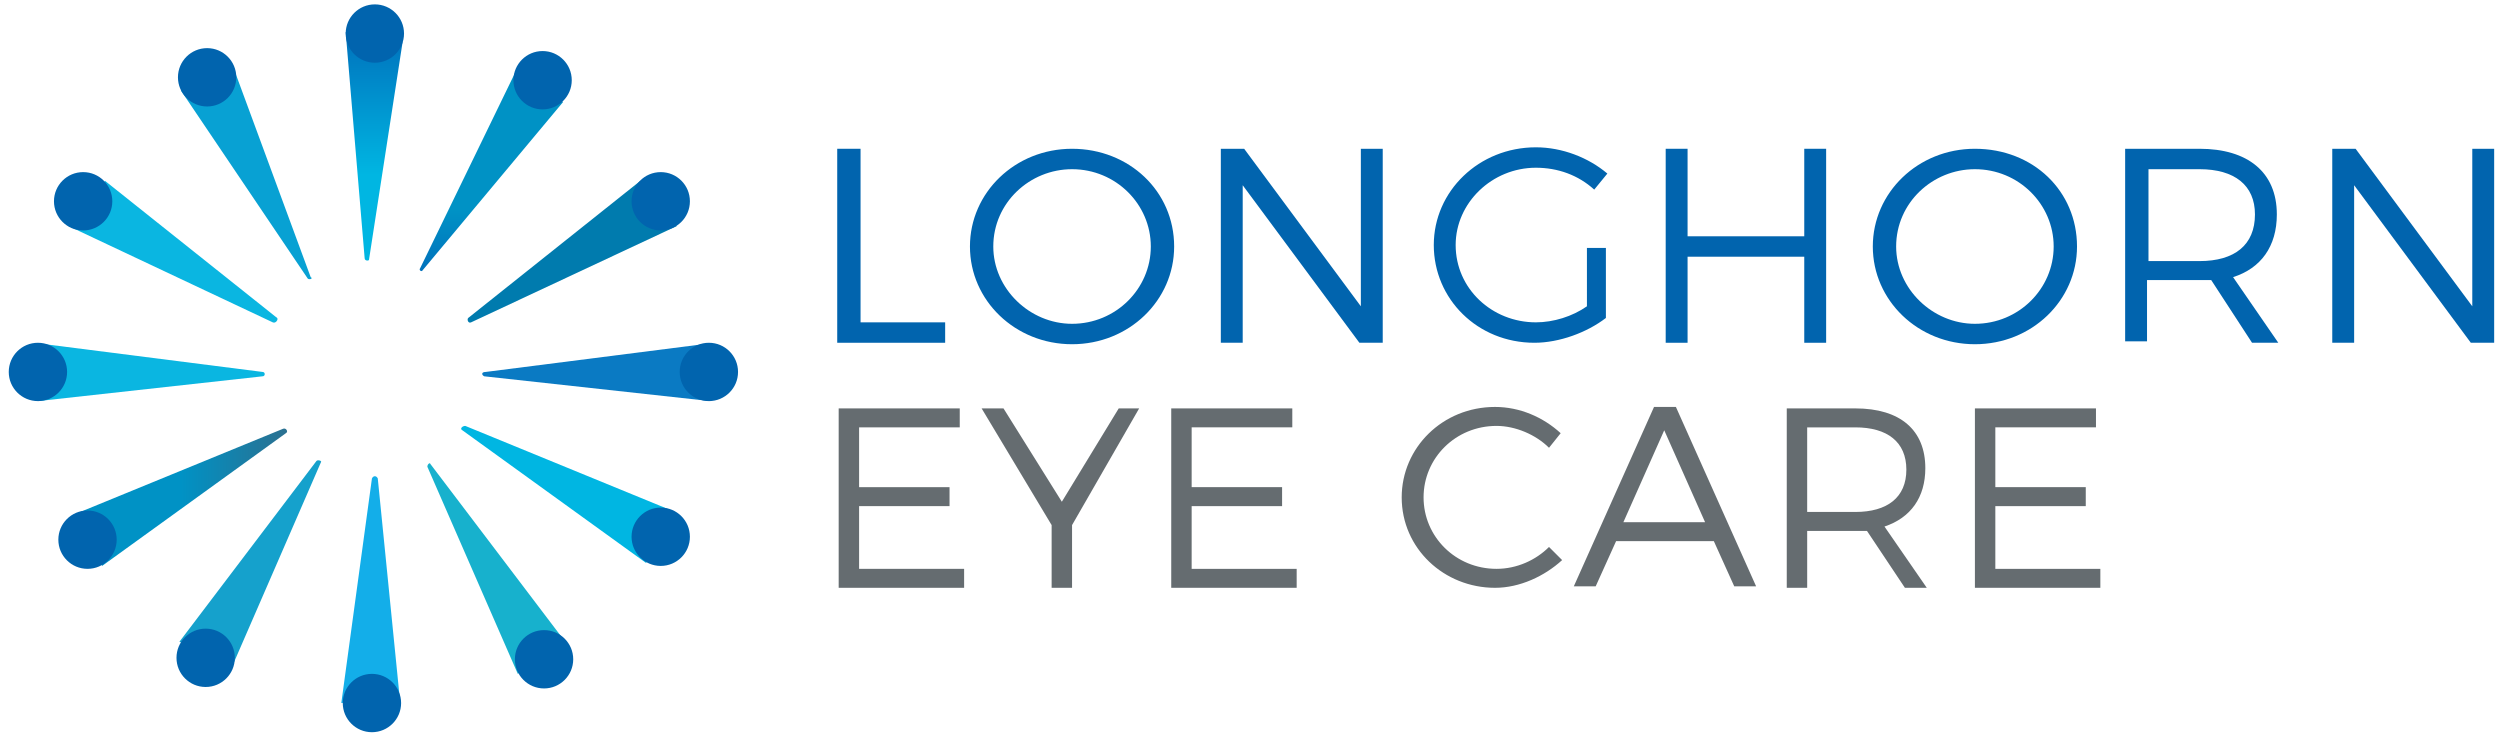 <?xml version="1.0" encoding="utf-8"?>
<!-- Generator: Adobe Illustrator 22.0.1, SVG Export Plug-In . SVG Version: 6.00 Build 0)  -->
<svg version="1.1" id="Layer_1" xmlns="http://www.w3.org/2000/svg" xmlns:xlink="http://www.w3.org/1999/xlink" x="0px" y="0px"
	 viewBox="0 0 171.4 50.7" enable-background="new 0 0 171.4 50.7" xml:space="preserve">
<g id="XMLID_41_">
	<g id="XMLID_39_">
		<path id="XMLID_2_" fill="#08A1D3" d="M21.1,19.1L12.4,6.2l3.7-1.3l5.2,14.1C21.5,19.1,21.2,19.2,21.1,19.1z"/>
		<circle id="XMLID_1_" fill="#0164AE" cx="14.2" cy="5.3" r="2"/>
		<linearGradient id="XMLID_50_" gradientUnits="userSpaceOnUse" x1="25.674" y1="2.194" x2="25.674" y2="17.852">
			<stop  offset="0" style="stop-color:#0071BC"/>
			<stop  offset="0.627" style="stop-color:#00B6E2"/>
		</linearGradient>
		<path id="XMLID_7_" fill="url(#XMLID_50_)" d="M25,17.7L23.7,2.2l3.9,0.7l-2.3,14.9C25.3,17.9,25,17.9,25,17.7z"/>
		<circle id="XMLID_6_" fill="#0164AE" cx="25.7" cy="2.3" r="2"/>
		<linearGradient id="XMLID_68_" gradientUnits="userSpaceOnUse" x1="33.666" y1="4.368" x2="33.666" y2="18.601">
			<stop  offset="0.707" style="stop-color:#0092C5"/>
			<stop  offset="1" style="stop-color:#0071BC"/>
		</linearGradient>
		<path id="XMLID_11_" fill="url(#XMLID_68_)" d="M28.8,18.4l6.8-14l3,2.6L29,18.5C28.9,18.7,28.7,18.5,28.8,18.4z"/>
		<circle id="XMLID_10_" fill="#0164AE" cx="37.2" cy="5.5" r="2"/>
		<path id="XMLID_32_" fill="#15A1CC" d="M21.7,31.6l-9.4,12.4l3.7,1.5l6-13.8C22.1,31.6,21.8,31.5,21.7,31.6z"/>
		<circle id="XMLID_31_" fill="#0164AE" cx="14.1" cy="45.1" r="2"/>
		<g id="XMLID_67_">
			<path id="XMLID_29_" fill="#13AEE9" d="M25.5,32.8l-2.1,15.4l4-0.4l-1.5-15C25.8,32.6,25.6,32.6,25.5,32.8z"/>
			<circle id="XMLID_28_" fill="#0164AE" cx="25.5" cy="48.2" r="2"/>
		</g>
		<path id="XMLID_26_" fill="#17B1CD" d="M29.3,32l6.2,14.2l3.1-2.4l-9.1-12C29.5,31.7,29.3,31.8,29.3,32z"/>
		<circle id="XMLID_25_" fill="#0164AE" cx="37.3" cy="45.2" r="2"/>
		<g id="XMLID_69_">
			<linearGradient id="XMLID_71_" gradientUnits="userSpaceOnUse" x1="5.5" y1="34.091" x2="19.672" y2="34.091">
				<stop  offset="0.488" style="stop-color:#0092C5"/>
				<stop  offset="1" style="stop-color:#2B7090"/>
			</linearGradient>
			<path id="XMLID_22_" fill="url(#XMLID_71_)" d="M19.6,29.7L7,38.8l-1.5-3.7l13.9-5.7C19.6,29.3,19.8,29.6,19.6,29.7z"/>
			<circle id="XMLID_21_" fill="#0164AE" cx="6" cy="37" r="2"/>
		</g>
		<g id="XMLID_66_">
			<path id="XMLID_19_" fill="#0AB6E1" d="M18,25.8L2.6,27.5l0.5-3.9L18,25.5C18.2,25.5,18.2,25.8,18,25.8z"/>
			<circle id="XMLID_18_" fill="#0164AE" cx="2.6" cy="25.5" r="2"/>
		</g>
		<path id="XMLID_16_" fill="#0AB6E1" d="M18.7,22.1L4.7,15.5l2.5-3.1l11.8,9.4C19.1,21.9,18.9,22.2,18.7,22.1z"/>
		<circle id="XMLID_15_" fill="#0164AE" cx="5.7" cy="13.8" r="2"/>
		<path id="XMLID_44_" fill="#00B6E2" d="M31.7,29.5l12.6,9.1l1.5-3.7l-13.9-5.7C31.7,29.2,31.5,29.4,31.7,29.5z"/>
		<circle id="XMLID_42_" fill="#0164AE" cx="45.3" cy="36.8" r="2"/>
		<g id="XMLID_70_">
			<path id="XMLID_38_" fill="#0A7AC3" d="M33.2,25.8l15.5,1.7l-0.5-3.9l-14.9,1.9C33,25.5,33,25.7,33.2,25.8z"/>
			<circle id="XMLID_37_" fill="#0164AE" cx="48.6" cy="25.5" r="2"/>
		</g>
		<g id="XMLID_72_">
			<path id="XMLID_35_" fill="#007BAE" d="M32.3,22.1l14.1-6.6l-2.5-3.1l-11.8,9.4C32,21.9,32.1,22.2,32.3,22.1z"/>
			<circle id="XMLID_34_" fill="#0164AE" cx="45.3" cy="13.8" r="2"/>
		</g>
	</g>
	<g id="XMLID_4_">
		<path id="XMLID_64_" fill="#0164AE" d="M59,10.2v11.9h5.8v1.4h-7.4V10.2H59z"/>
		<path id="XMLID_61_" fill="#0164AE" d="M80.5,16.9c0,3.7-3.1,6.7-7,6.7c-3.9,0-7-3-7-6.7s3.1-6.7,7-6.7
			C77.4,10.2,80.5,13.1,80.5,16.9z M68.1,16.9c0,2.9,2.5,5.3,5.4,5.3c3,0,5.4-2.4,5.4-5.3s-2.4-5.3-5.4-5.3
			C70.6,11.6,68.1,13.9,68.1,16.9z"/>
		<path id="XMLID_59_" fill="#0164AE" d="M85.3,10.2l8,10.8V10.2h1.5v13.3h-1.6l-8-10.8v10.8h-1.5V10.2H85.3z"/>
		<path id="XMLID_57_" fill="#0164AE" d="M108.7,17h1.4v4.8c-1.3,1-3.2,1.7-4.9,1.7c-3.9,0-6.9-3-6.9-6.7s3.1-6.7,7-6.7
			c1.8,0,3.6,0.7,4.9,1.8l-0.9,1.1c-1.1-1-2.5-1.5-4-1.5c-3,0-5.5,2.4-5.5,5.3c0,3,2.5,5.3,5.5,5.3c1.2,0,2.5-0.4,3.5-1.1V17z"/>
		<path id="XMLID_55_" fill="#0164AE" d="M115.7,10.2v6h8v-6h1.5v13.3h-1.5v-5.9h-8v5.9h-1.5V10.2H115.7z"/>
		<path id="XMLID_52_" fill="#0164AE" d="M142.4,16.9c0,3.7-3.1,6.7-7,6.7c-3.9,0-7-3-7-6.7s3.1-6.7,7-6.7
			C139.4,10.2,142.4,13.1,142.4,16.9z M130,16.9c0,2.9,2.5,5.3,5.4,5.3c3,0,5.4-2.4,5.4-5.3s-2.4-5.3-5.4-5.3
			C132.5,11.6,130,13.9,130,16.9z"/>
		<path id="XMLID_30_" fill="#0164AE" d="M154.4,23.5l-2.8-4.3c-0.3,0-0.6,0-0.9,0h-3.5v4.2h-1.5V10.2h5.1c3.3,0,5.3,1.6,5.3,4.5
			c0,2.2-1.1,3.7-3,4.3l3.1,4.5H154.4z M150.8,17.9c2.4,0,3.8-1.1,3.8-3.2c0-2-1.4-3.1-3.8-3.1h-3.5v6.3H150.8z"/>
		<path id="XMLID_33_" fill="#0164AE" d="M161.5,10.2l8,10.8V10.2h1.5v13.3h-1.6l-8-10.8v10.8h-1.5V10.2H161.5z"/>
		<g id="XMLID_3_">
			<path id="XMLID_20_" fill="#656C70" d="M65.8,28v1.3h-6.9v4.1h6.2v1.3h-6.2V39h7.2v1.3h-8.6V28H65.8z"/>
			<path id="XMLID_36_" fill="#656C70" d="M73.5,36v4.3h-1.4V36L67.3,28h1.5l4,6.4l3.9-6.4h1.4L73.5,36z"/>
			<path id="XMLID_13_" fill="#656C70" d="M88.6,28v1.3h-6.9v4.1h6.2v1.3h-6.2V39h7.2v1.3h-8.6V28H88.6z"/>
			<path id="XMLID_40_" fill="#656C70" d="M102.6,29.2c-2.8,0-5,2.2-5,4.9c0,2.7,2.2,4.9,5,4.9c1.4,0,2.7-0.6,3.6-1.5l0.9,0.9
				c-1.2,1.1-2.9,1.9-4.6,1.9c-3.5,0-6.4-2.7-6.4-6.2c0-3.4,2.8-6.2,6.4-6.2c1.7,0,3.3,0.7,4.5,1.8l-0.8,1
				C105.3,29.8,103.9,29.2,102.6,29.2z"/>
			<path id="XMLID_5_" fill="#656C70" d="M117.5,37.1h-6.7l-1.4,3.1h-1.5l5.5-12.3h1.5l5.5,12.3h-1.5L117.5,37.1z M116.9,35.8
				l-2.8-6.3l-2.8,6.3H116.9z"/>
			<path id="XMLID_45_" fill="#656C70" d="M130.6,40.3l-2.6-3.9c-0.2,0-0.5,0-0.8,0h-3.3v3.9h-1.4V28h4.7c3.1,0,4.8,1.5,4.8,4.1
				c0,2-1,3.4-2.8,4l2.9,4.2H130.6z M127.2,35.1c2.2,0,3.5-1,3.5-2.9c0-1.9-1.3-2.9-3.5-2.9h-3.3v5.8H127.2z"/>
			<path id="XMLID_48_" fill="#656C70" d="M143.7,28v1.3h-6.9v4.1h6.2v1.3h-6.2V39h7.2v1.3h-8.6V28H143.7z"/>
		</g>
	</g>
</g>
</svg>
